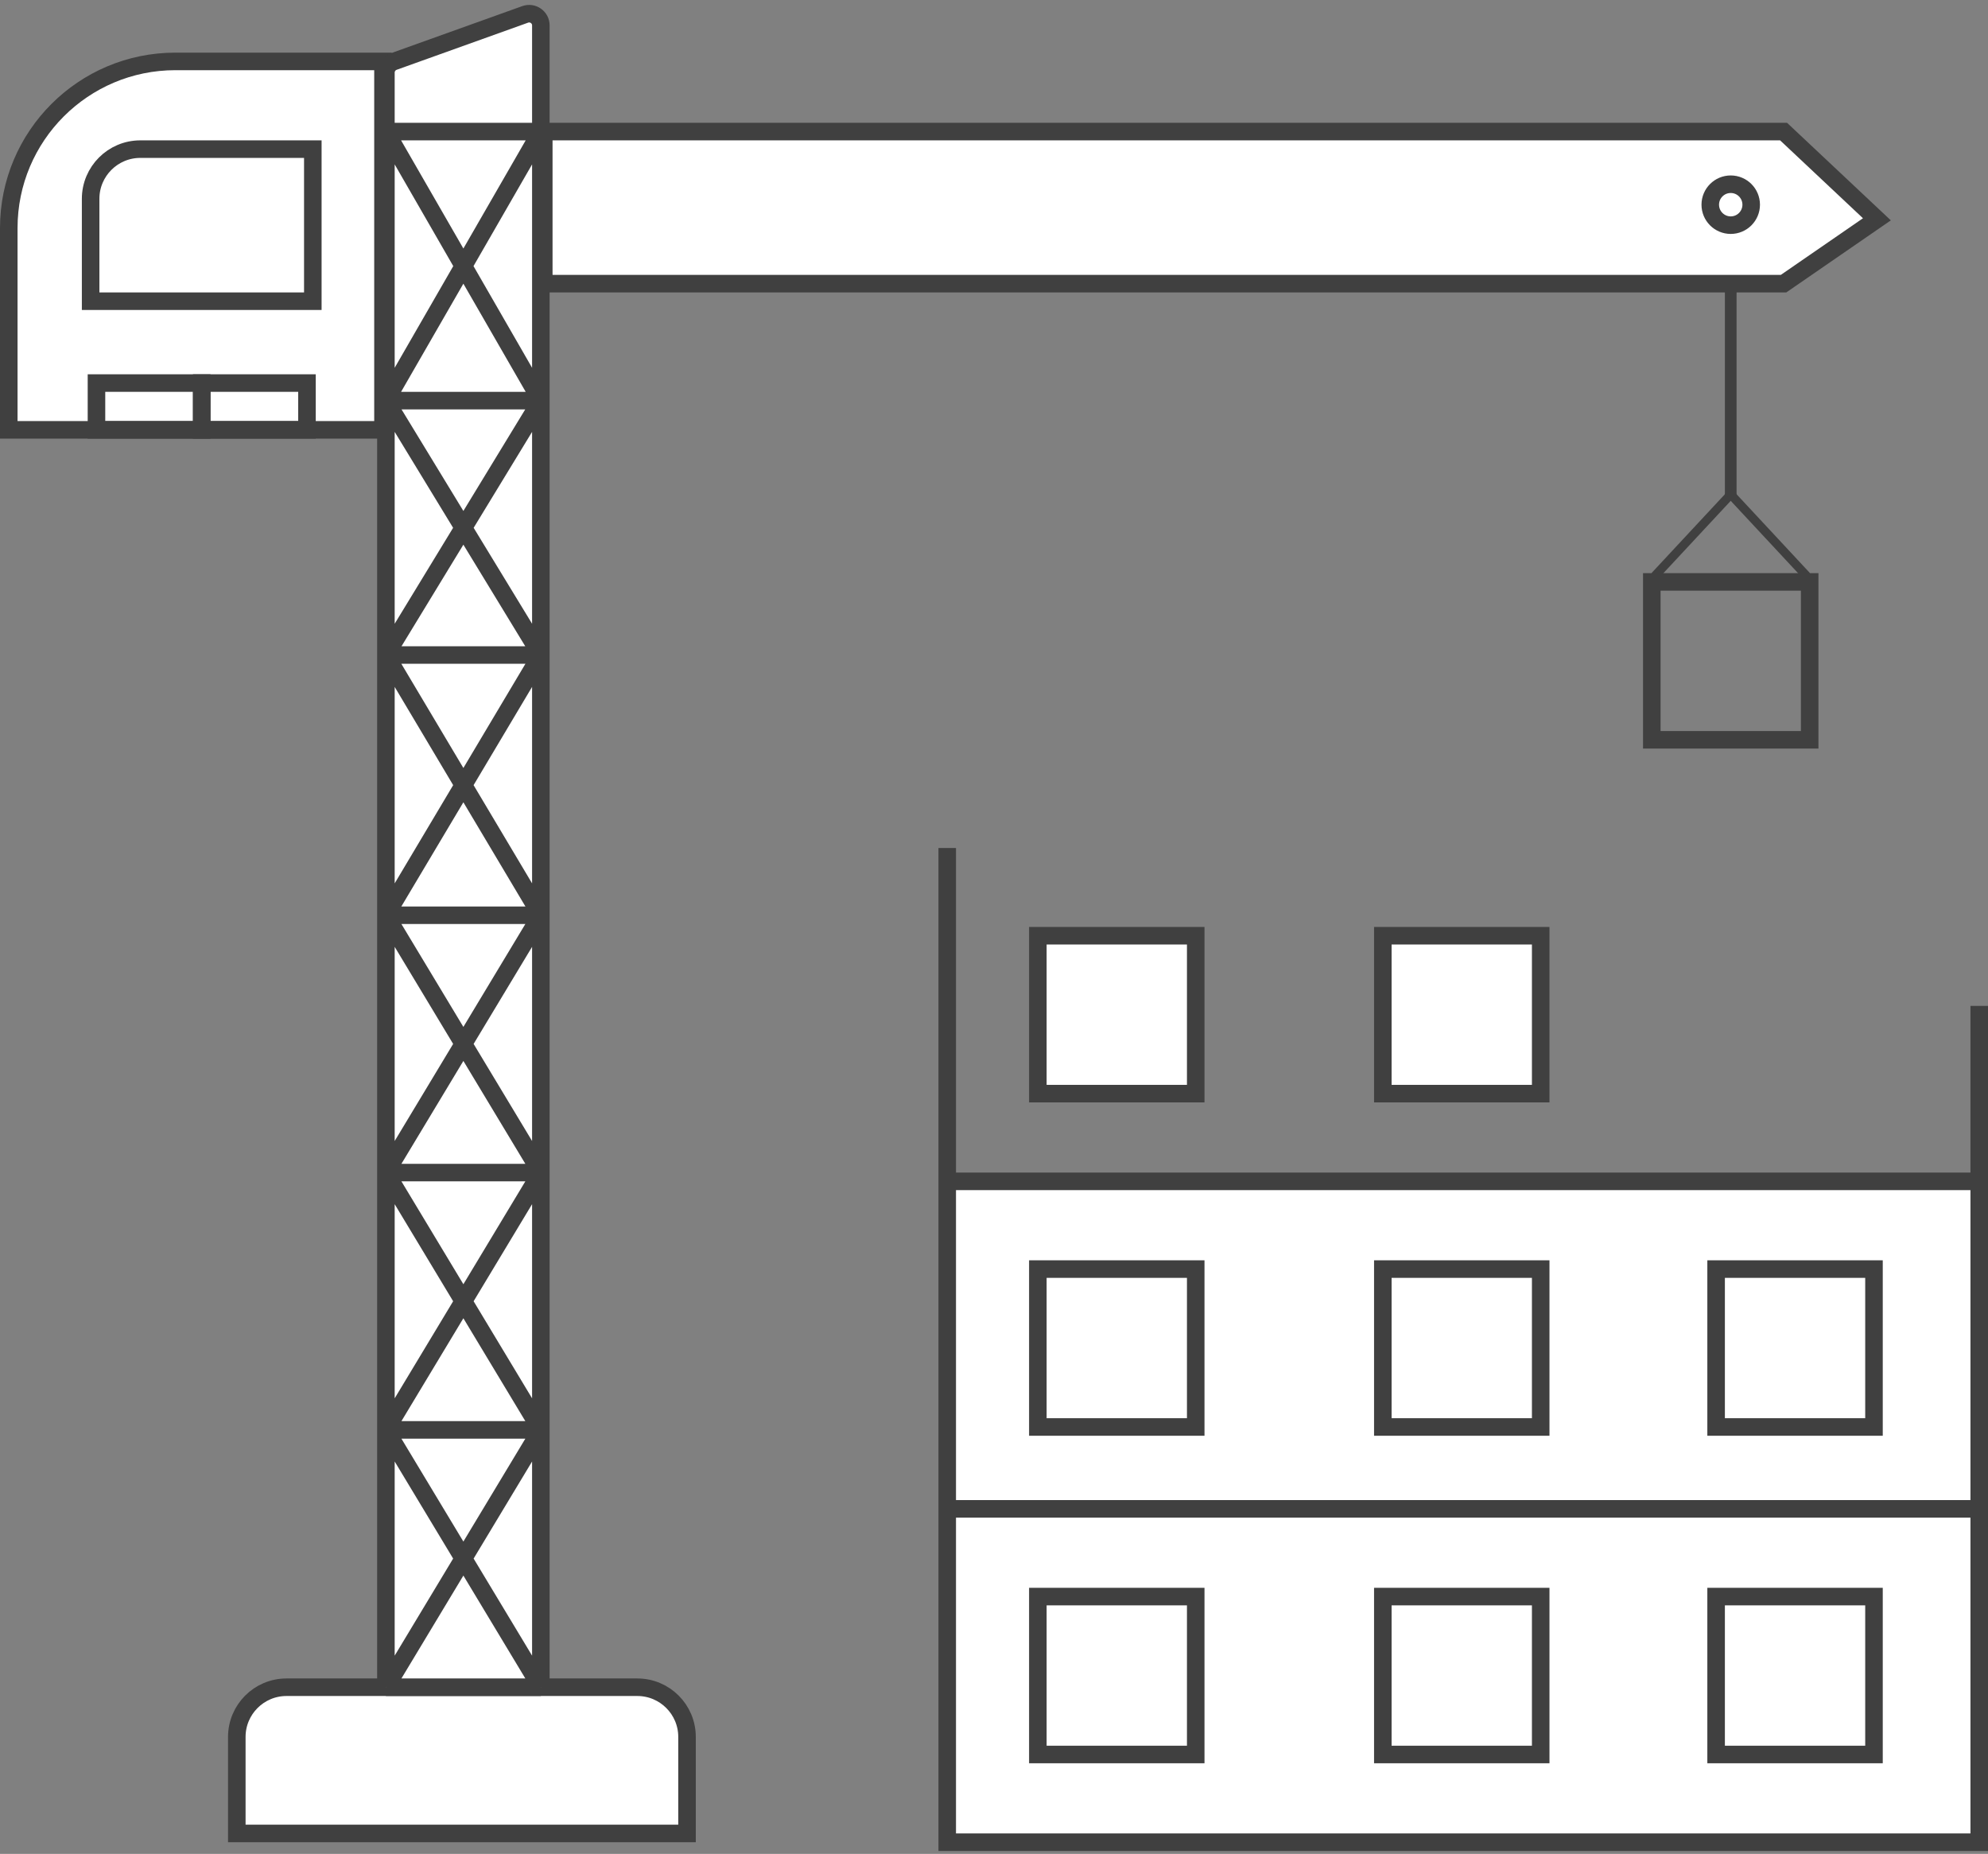 <svg width="340" height="317" viewBox="0 0 340 317" fill="none" xmlns="http://www.w3.org/2000/svg">
<rect x="0" y="0" width="340" height="317" fill="#808080" stroke="none"/>
<path d="M162 202H338.5V258V315H162V258V202Z" fill="white"/>
<path d="M162 145V202M162 202H338.5M162 202V258M338.5 202V258M338.5 202V172M338.5 258H162M338.5 258V315H162V258" stroke="#404040" stroke-width="3"/>
<rect x="177.5" y="160" width="27" height="27" fill="white" stroke="#404040" stroke-width="3"/>
<rect x="236.5" y="160" width="27" height="27" fill="white" stroke="#404040" stroke-width="3"/>
<rect x="236.5" y="217" width="27" height="27" fill="white" stroke="#404040" stroke-width="3"/>
<rect x="236.5" y="273" width="27" height="27" fill="white" stroke="#404040" stroke-width="3"/>
<rect x="293.5" y="273" width="27" height="27" fill="white" stroke="#404040" stroke-width="3"/>
<rect x="293.5" y="217" width="27" height="27" fill="white" stroke="#404040" stroke-width="3"/>
<rect x="177.5" y="217" width="27" height="27" fill="white" stroke="#404040" stroke-width="3"/>
<rect x="177.5" y="273" width="27" height="27" fill="white" stroke="#404040" stroke-width="3"/>
<path d="M30 10.5H65.5V73.5H1.5V39C1.5 23.26 14.26 10.5 30 10.5Z" fill="white" stroke="#404040" stroke-width="3"/>
<path d="M15.5 34C15.5 29.306 19.306 25.5 24 25.5H53.5V51.5H15.5V34Z" stroke="#404040" stroke-width="3"/>
<path d="M40.5 297C40.5 292.306 44.306 288.5 49 288.5H109C113.694 288.5 117.5 292.306 117.5 297V313.5H40.5V297Z" fill="white" stroke="#404040" stroke-width="3"/>
<path d="M93 22.5V48.5H305.04L321 37.5L305.04 22.5H93Z" fill="white" stroke="#404040" stroke-width="3"/>
<circle cx="296" cy="35" r="3.5" fill="white" stroke="#404040" stroke-width="3"/>
<rect x="16.5" y="65.5" width="18" height="8" stroke="#404040" stroke-width="3"/>
<rect x="34.5" y="65.5" width="18" height="8" stroke="#404040" stroke-width="3"/>
<path d="M296 85V49" stroke="#404040" stroke-width="2"/>
<path d="M283 98.5L296.5 84" stroke="#404040" stroke-width="1.5"/>
<path d="M309 98.5L295.5 84" stroke="#404040" stroke-width="1.5"/>
<path d="M66 68.5V22.5V12.408C66 11.563 66.53 10.81 67.325 10.525L89.825 2.459C91.128 1.992 92.5 2.958 92.5 4.342V22.5V68.5V112V156.5V200.5V244.5V288.5H66V244.5V200.5V156.5V112V68.5Z" fill="white"/>
<path d="M92.5 22.5H66M92.5 22.5L66 68.5M92.5 22.5V68.5M92.5 22.5V4.342C92.5 2.958 91.128 1.992 89.825 2.459L67.325 10.525C66.53 10.81 66 11.563 66 12.408V22.5M66 22.5V68.5M66 22.5L92.5 68.5M66 68.5H92.5M66 68.5V112M66 68.5L92.5 112M92.5 68.5V112M92.5 68.5L66 112M92.5 112H66M92.5 112V156.5M92.5 112L66 156.5M66 112V156.5M66 112L92.5 156.5M66 156.5H92.5M66 156.5V200.5M66 156.5L92.5 200.5M92.5 156.5V200.5M92.5 156.5L66 200.5M92.5 200.5H66M92.5 200.5V244.5M92.5 200.5L66 244.5M66 200.5V244.5M66 200.5L92.5 244.5M66 244.5H92.5M66 244.5V288.5M66 244.5L92.5 288.5M92.5 244.5V288.5M92.5 244.5L66 288.5M66 288.5H92.5" stroke="#404040" stroke-width="3"/>
<rect x="282.5" y="99.5" width="27" height="27" stroke="#404040" stroke-width="3"/>
</svg>
